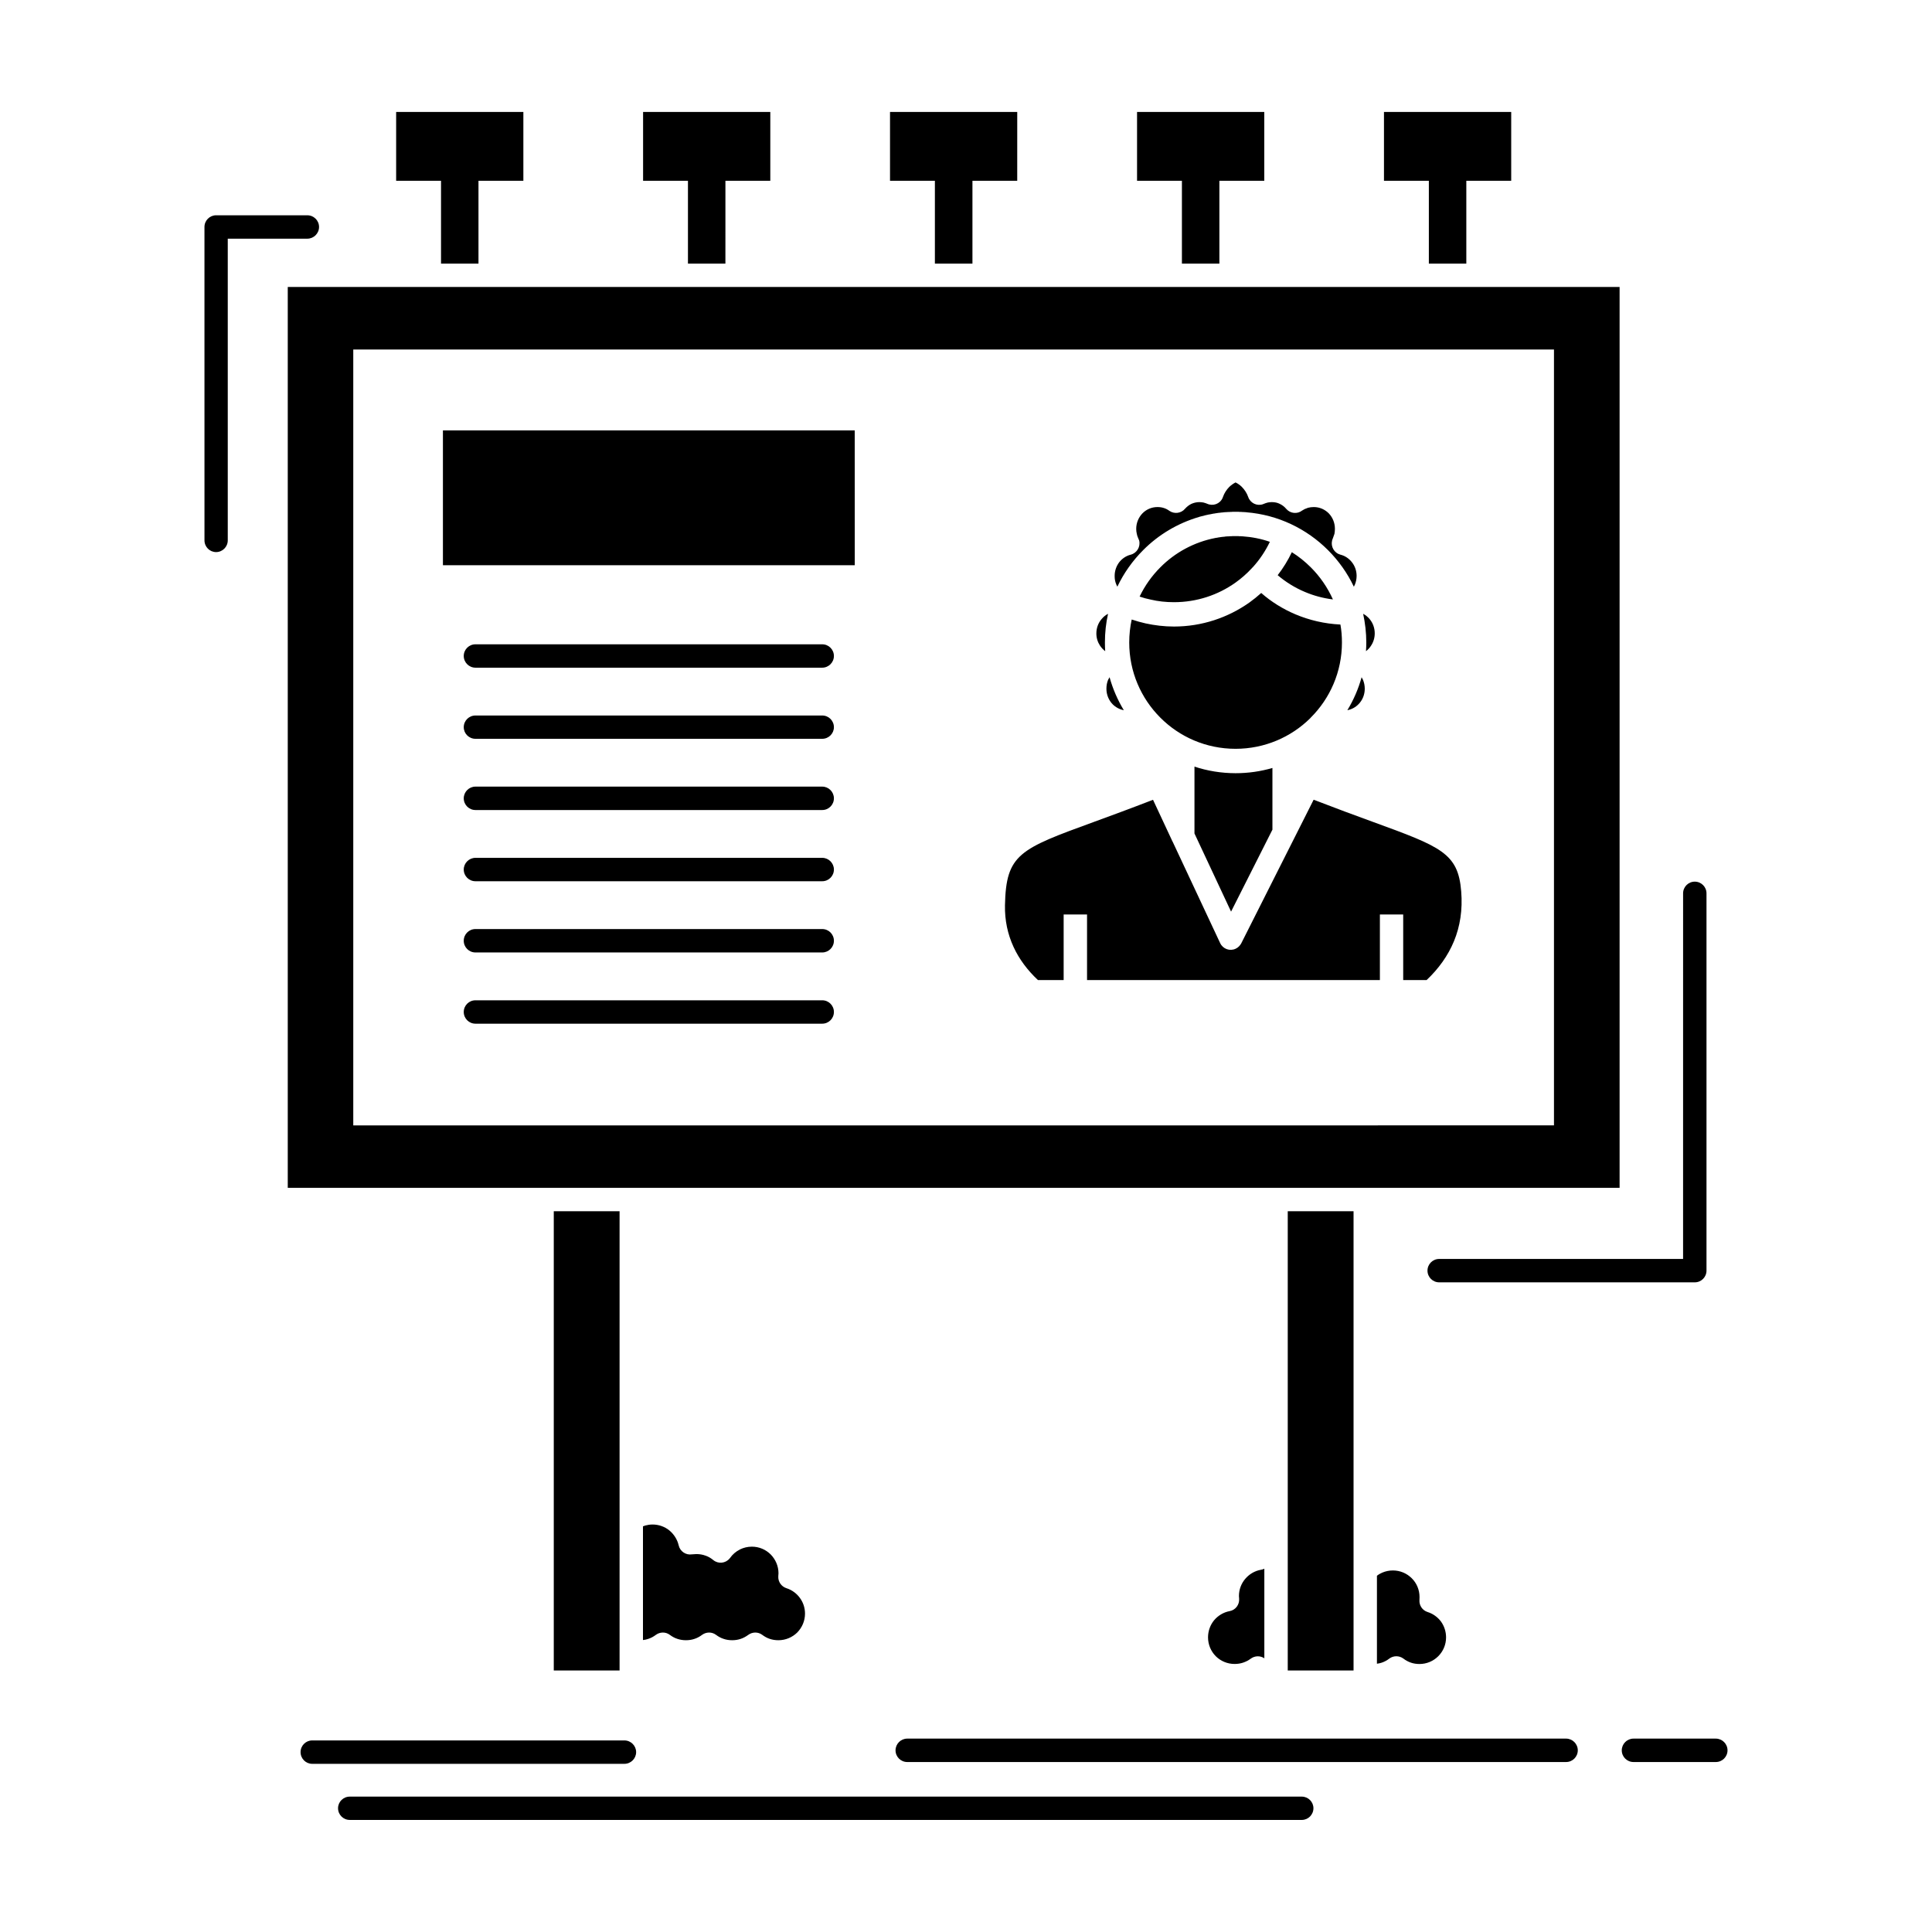 <?xml version="1.0" encoding="UTF-8"?>
<!-- Uploaded to: ICON Repo, www.iconrepo.com, Generator: ICON Repo Mixer Tools -->
<svg fill="#000000" width="800px" height="800px" version="1.1" viewBox="144 144 512 512" xmlns="http://www.w3.org/2000/svg">
 <path d="m555.82 236.62h-318.2v205.62l318.2-0.004zm-185.31 21.441h-109.13v35.73h109.14zm-79.754 328.64h17.438v-121.71h-17.438zm194.51 0h17.438v-121.71h-17.438zm-224.39-394.79v21.949h9.926v-21.949h11.895v-18.242h-33.715v18.242zm65.438 0v21.949h9.926l0.004-21.949h11.895v-18.242h-33.715v18.242zm65.441 0v21.949h9.953v-21.949h11.867l0.004-18.242h-33.715v18.242zm65.465 0v21.949h9.93v-21.949h11.895v-18.242h-33.715v18.242zm65.441 0v21.949h9.93v-21.949h11.895v-18.242h-33.719v18.242zm-201.31 357.64c-1.184-0.957-2.746-1.539-4.41-1.539-0.68 0-1.312 0.102-1.891 0.254l-0.656 0.227v30.137c0.504-0.051 0.957-0.152 1.387-0.305 0.73-0.227 1.41-0.605 2.016-1.059 1.082-0.805 2.598-0.855 3.731 0 0.605 0.453 1.285 0.832 2.016 1.059 0.68 0.227 1.438 0.352 2.242 0.352 0.805 0 1.586-0.125 2.242-0.352 0.73-0.227 1.41-0.605 2.016-1.059 1.082-0.805 2.598-0.855 3.731 0 0.605 0.453 1.285 0.832 2.016 1.059 0.656 0.227 1.438 0.352 2.242 0.352 0.809 0 1.562-0.125 2.242-0.352 0.707-0.227 1.387-0.605 2.016-1.059 1.082-0.805 2.598-0.855 3.731 0 0.605 0.453 1.285 0.832 1.992 1.059 0.68 0.227 1.438 0.352 2.269 0.352 1.941 0 3.703-0.781 4.988-2.039 1.285-1.312 2.066-3.074 2.066-5.016 0-1.562-0.504-3-1.359-4.16-0.855-1.184-2.117-2.117-3.551-2.57-1.336-0.43-2.269-1.711-2.168-3.176l0.051-0.781c0-1.941-0.805-3.703-2.066-4.988-1.285-1.285-3.047-2.066-4.988-2.066-1.156 0-2.219 0.277-3.148 0.73l-0.074 0.051c-1.008 0.504-1.891 1.258-2.543 2.191l-0.125 0.152c-1.082 1.312-3.023 1.512-4.336 0.43-0.578-0.477-1.234-0.883-1.941-1.133l-0.152-0.051c-0.73-0.277-1.562-0.406-2.394-0.406l-1.184 0.074c-1.586 0.254-3.148-0.781-3.504-2.394-0.359-1.551-1.266-2.965-2.5-3.973zm154.11 34.016c1.035-0.781 2.496-0.855 3.602-0.102v-23.738c-0.277 0.125-0.555 0.227-0.883 0.277-1.66 0.277-3.148 1.184-4.184 2.418-1.031 1.211-1.664 2.797-1.664 4.535l0.051 0.758c0.102 1.535-0.957 2.973-2.519 3.25-1.637 0.301-3.102 1.211-4.133 2.441-0.984 1.211-1.59 2.797-1.59 4.508 0 1.941 0.781 3.707 2.039 4.988 1.285 1.285 3.051 2.066 5.016 2.066 0.805 0 1.562-0.125 2.242-0.352 0.715-0.242 1.422-0.594 2.023-1.051zm34.902-22.828c-0.527 0.227-1.031 0.504-1.461 0.855v23.309c0.43-0.051 0.883-0.152 1.262-0.277 0.73-0.25 1.41-0.605 2.016-1.086 1.082-0.805 2.598-0.832 3.731 0 0.605 0.48 1.285 0.832 2.016 1.086 0.656 0.227 1.438 0.352 2.242 0.352 1.941 0 3.703-0.781 4.988-2.066s2.066-3.051 2.066-4.988c0-1.562-0.504-3.023-1.336-4.184-0.883-1.184-2.117-2.09-3.578-2.543-1.336-0.43-2.242-1.715-2.141-3.176l0.023-0.781c0-1.941-0.781-3.731-2.066-4.988-1.285-1.285-3.051-2.066-4.988-2.066-1.008 0-1.941 0.203-2.773 0.555zm-5.141-236.54-0.379-0.73c-0.855 3.102-2.141 6.047-3.781 8.746 1.16-0.227 2.168-0.781 2.949-1.586 1.035-1.031 1.664-2.496 1.664-4.106 0-0.859-0.176-1.641-0.453-2.324zm1.715-16.176c-0.48-0.555-1.031-1.008-1.688-1.359 0.527 2.445 0.832 4.988 0.832 7.609 0 0.754-0.027 1.512-0.078 2.293 0.531-0.402 1.008-0.906 1.359-1.488 0.605-0.91 0.957-2.039 0.957-3.227 0.004-1.484-0.527-2.816-1.383-3.828zm-67.105-9.121 0.277 0.578c1.715-3.629 4.059-6.906 6.856-9.703 4.031-4.055 9.098-7.106 14.766-8.77l0.227-0.078 0.102-0.023 1.285-0.328 0.277-0.074h0.051l0.656-0.148 0.125-0.023 0.199-0.023 0.227-0.051 0.102-0.023 0.328-0.051v-0.023l0.328-0.051h0.102l0.227-0.051 0.199-0.027 0.152-0.023 0.277-0.051h0.051l0.328-0.051h0.051l0.305-0.027 0.125-0.023 0.203-0.023 0.25-0.023h0.102l0.328-0.051 0.352-0.023h0.102l0.227-0.023h0.203l0.152-0.023h0.355l0.328-0.023h0.355l0.152-0.027h1.781l0.051 0.027h0.602l0.102 0.023h0.125l0.605 0.023 0.102 0.023h0.254l0.102 0.023c8.441 0.68 16 4.383 21.645 10.027 2.797 2.797 5.141 6.074 6.856 9.703l0.277-0.578c0.277-0.68 0.453-1.461 0.453-2.293 0-1.363-0.453-2.598-1.211-3.578-0.758-0.98-1.816-1.738-3.051-2.039l-0.555-0.203c-1.539-0.73-2.191-2.57-1.488-4.106l0.43-1.211c0.078-0.43 0.125-0.883 0.125-1.336 0-1.586-0.605-3.023-1.613-4.082l-0.023-0.027c-1.035-1.031-2.418-1.66-3.957-1.66-0.578 0-1.109 0.074-1.586 0.203l-0.102 0.051c-0.504 0.152-0.984 0.379-1.387 0.656-1.285 1.008-3.152 0.832-4.234-0.43-0.477-0.578-1.086-1.031-1.738-1.336-0.602-0.305-1.312-0.453-2.09-0.453-0.352 0-0.707 0.051-1.031 0.102-0.379 0.102-0.73 0.203-1.008 0.328l-0.305 0.125c-1.613 0.555-3.352-0.305-3.906-1.914-0.352-1.008-0.934-1.914-1.688-2.672-0.477-0.477-1.035-0.879-1.664-1.184-0.605 0.305-1.16 0.707-1.664 1.184-0.73 0.73-1.312 1.641-1.66 2.621l-0.125 0.328c-0.707 1.562-2.519 2.219-4.082 1.512-0.277-0.125-0.629-0.227-1.008-0.328-0.328-0.051-0.68-0.102-1.059-0.102-0.758 0-1.461 0.176-2.09 0.453-0.629 0.301-1.211 0.754-1.688 1.285l-0.023 0.023c-1.008 1.211-2.82 1.461-4.133 0.555-0.453-0.328-0.957-0.605-1.488-0.758-0.531-0.176-1.082-0.25-1.688-0.25-1.539 0-2.949 0.629-3.957 1.66-1.008 1.035-1.664 2.496-1.664 4.109 0 0.453 0.051 0.91 0.152 1.312 0.074 0.379 0.176 0.73 0.328 1.059l0.305 0.73c0.402 1.637-0.605 3.328-2.242 3.754-1.234 0.301-2.316 1.059-3.074 2.039-0.73 0.98-1.184 2.219-1.184 3.578-0.012 0.824 0.141 1.605 0.441 2.285zm-4.332 16.18c0.379 0.578 0.855 1.082 1.387 1.488-0.051-0.758-0.074-1.539-0.074-2.293 0-2.621 0.277-5.164 0.832-7.609-0.656 0.328-1.234 0.805-1.688 1.359-0.883 1.008-1.41 2.344-1.41 3.832-0.008 1.18 0.348 2.312 0.953 3.223zm3.352 15.547c0.805 0.805 1.816 1.359 2.973 1.586-1.637-2.695-2.922-5.644-3.781-8.746l-0.402 0.73c-0.277 0.684-0.43 1.461-0.43 2.32 0 1.613 0.633 3.074 1.641 4.109zm7.156-28.527c0.957 0.328 1.965 0.605 2.973 0.805 1.914 0.453 3.981 0.68 6.125 0.68 6.074 0 11.691-1.914 16.277-5.164 1.562-1.109 3-2.371 4.309-3.781l0.25-0.277h0.023c1.84-2.016 3.379-4.309 4.562-6.777-2.293-0.805-4.738-1.285-7.281-1.461h-0.203l-0.102-0.023h-0.605l-0.102-0.027h-1.637l-0.254 0.027h-0.355l-0.25 0.023h-0.102l-0.176 0.023h-0.277l-0.555 0.047-0.074 0.027-0.203 0.023h-0.152l-0.125 0.023-0.227 0.023h-0.051l-0.301 0.051-0.25 0.027-0.102 0.023-0.352 0.047-0.074 0.023-0.277 0.051-0.277 0.023-0.051 0.023c-5.644 1.086-10.711 3.856-14.59 7.762-2.266 2.262-4.129 4.883-5.516 7.777zm32.23-0.957c-1.008 0.91-2.039 1.738-3.125 2.519-5.668 4.008-12.574 6.375-20.008 6.375-2.547 0-5.066-0.301-7.512-0.832-1.258-0.277-2.469-0.629-3.68-1.031-0.43 1.965-0.656 4.008-0.656 6.098 0 7.785 3.148 14.816 8.238 19.906 5.09 5.113 12.148 8.262 19.934 8.262 7.711 0 14.715-3.098 19.781-8.09l0.152-0.176c5.113-5.09 8.266-12.148 8.266-19.906 0-1.637-0.125-3.227-0.402-4.762-4.207-0.199-8.266-1.156-11.969-2.723-3.301-1.406-6.352-3.297-9.02-5.641zm8.113-10.809c-1.031 2.168-2.293 4.207-3.754 6.098 2.141 1.816 4.562 3.324 7.207 4.434 2.316 0.984 4.812 1.664 7.434 1.988-1.438-3.199-3.426-6.074-5.871-8.516-1.516-1.508-3.203-2.871-5.016-4.004zm-25.805 56.824v17.715l9.699 20.715 10.961-21.719v-16.352c-3.102 0.906-6.375 1.387-9.777 1.387-3.801-0.008-7.457-0.613-10.883-1.746zm-5.769 19.93c-0.102-0.152-0.176-0.328-0.25-0.504l-4.965-10.633c-5.973 2.316-11.137 4.207-15.547 5.82-19.832 7.234-23.41 8.543-23.688 22.152-0.074 4.008 0.73 7.684 2.269 11.012 1.488 3.25 3.703 6.199 6.477 8.797h6.805v-17.387h6.199v17.387h77.609v-17.387h6.176v17.387h6.199c3.176-3 5.668-6.453 7.258-10.309 1.613-3.906 2.316-8.316 1.914-13.203-0.805-10.18-5.391-11.844-23.484-18.445-4.438-1.613-9.625-3.527-15.621-5.844l-4.965 9.852c-0.051 0.125-0.125 0.277-0.203 0.402l-14.035 27.844c-0.328 0.578-0.805 1.086-1.461 1.387-1.539 0.73-3.379 0.074-4.109-1.488l-3.402-7.258zm-218.09 259.21c-1.715 0-3.102-1.387-3.102-3.102 0-1.688 1.387-3.074 3.102-3.074h252.31c1.688 0 3.074 1.387 3.074 3.074 0 1.715-1.387 3.102-3.074 3.102zm147.74-15.344c-1.715 0-3.102-1.387-3.102-3.102 0-1.688 1.387-3.102 3.102-3.102h174.6c1.715 0 3.102 1.41 3.102 3.102 0 1.715-1.387 3.102-3.102 3.102zm192.46 0c-1.715 0-3.102-1.387-3.102-3.102 0-1.688 1.387-3.102 3.102-3.102h21.82c1.715 0 3.102 1.41 3.102 3.102 0 1.715-1.387 3.102-3.102 3.102zm-350.16 0.477c-1.688 0-3.074-1.387-3.074-3.102s1.387-3.098 3.074-3.098h82.75c1.688 0 3.102 1.387 3.102 3.098 0 1.715-1.41 3.102-3.102 3.102zm363.31-230.69c0-1.715 1.387-3.098 3.098-3.098 1.715 0 3.102 1.387 3.102 3.098v99.988c0 1.715-1.387 3.102-3.102 3.102h-67.734c-1.715 0-3.102-1.387-3.102-3.102s1.387-3.098 3.102-3.098h64.633zm-364.59-179.69c1.715 0 3.102 1.387 3.102 3.098 0 1.691-1.387 3.102-3.102 3.102h-21.09v79.953c0 1.715-1.387 3.102-3.098 3.102-1.688 0-3.074-1.387-3.074-3.102l-0.004-83.055c0-1.715 1.387-3.098 3.074-3.098zm44.551 119.89c-1.715 0-3.102-1.41-3.102-3.098 0-1.715 1.387-3.098 3.102-3.098h91.898c1.715 0 3.098 1.387 3.098 3.098 0 1.688-1.387 3.098-3.098 3.098zm0 18.848c-1.715 0-3.102-1.387-3.102-3.074 0-1.715 1.387-3.102 3.102-3.102h91.898c1.715 0 3.098 1.387 3.098 3.102 0 1.688-1.387 3.074-3.098 3.074zm0 18.875c-1.715 0-3.102-1.387-3.102-3.102 0-1.688 1.387-3.102 3.102-3.102h91.898c1.715 0 3.098 1.414 3.098 3.102 0 1.715-1.387 3.102-3.098 3.102zm0 18.871c-1.715 0-3.102-1.387-3.102-3.102 0-1.688 1.387-3.098 3.102-3.098h91.898c1.715 0 3.098 1.41 3.098 3.098 0 1.715-1.387 3.102-3.098 3.102zm0 18.875c-1.715 0-3.102-1.387-3.102-3.102 0-1.715 1.387-3.102 3.102-3.102h91.898c1.715 0 3.098 1.387 3.098 3.102 0 1.711-1.387 3.102-3.098 3.102zm0 18.875c-1.715 0-3.102-1.387-3.102-3.102 0-1.711 1.387-3.098 3.102-3.098h91.898c1.715 0 3.098 1.387 3.098 3.098 0 1.715-1.387 3.102-3.098 3.102zm303.21-195.24h-352.95v238.75h352.95z" fill-rule="evenodd"/>
</svg>